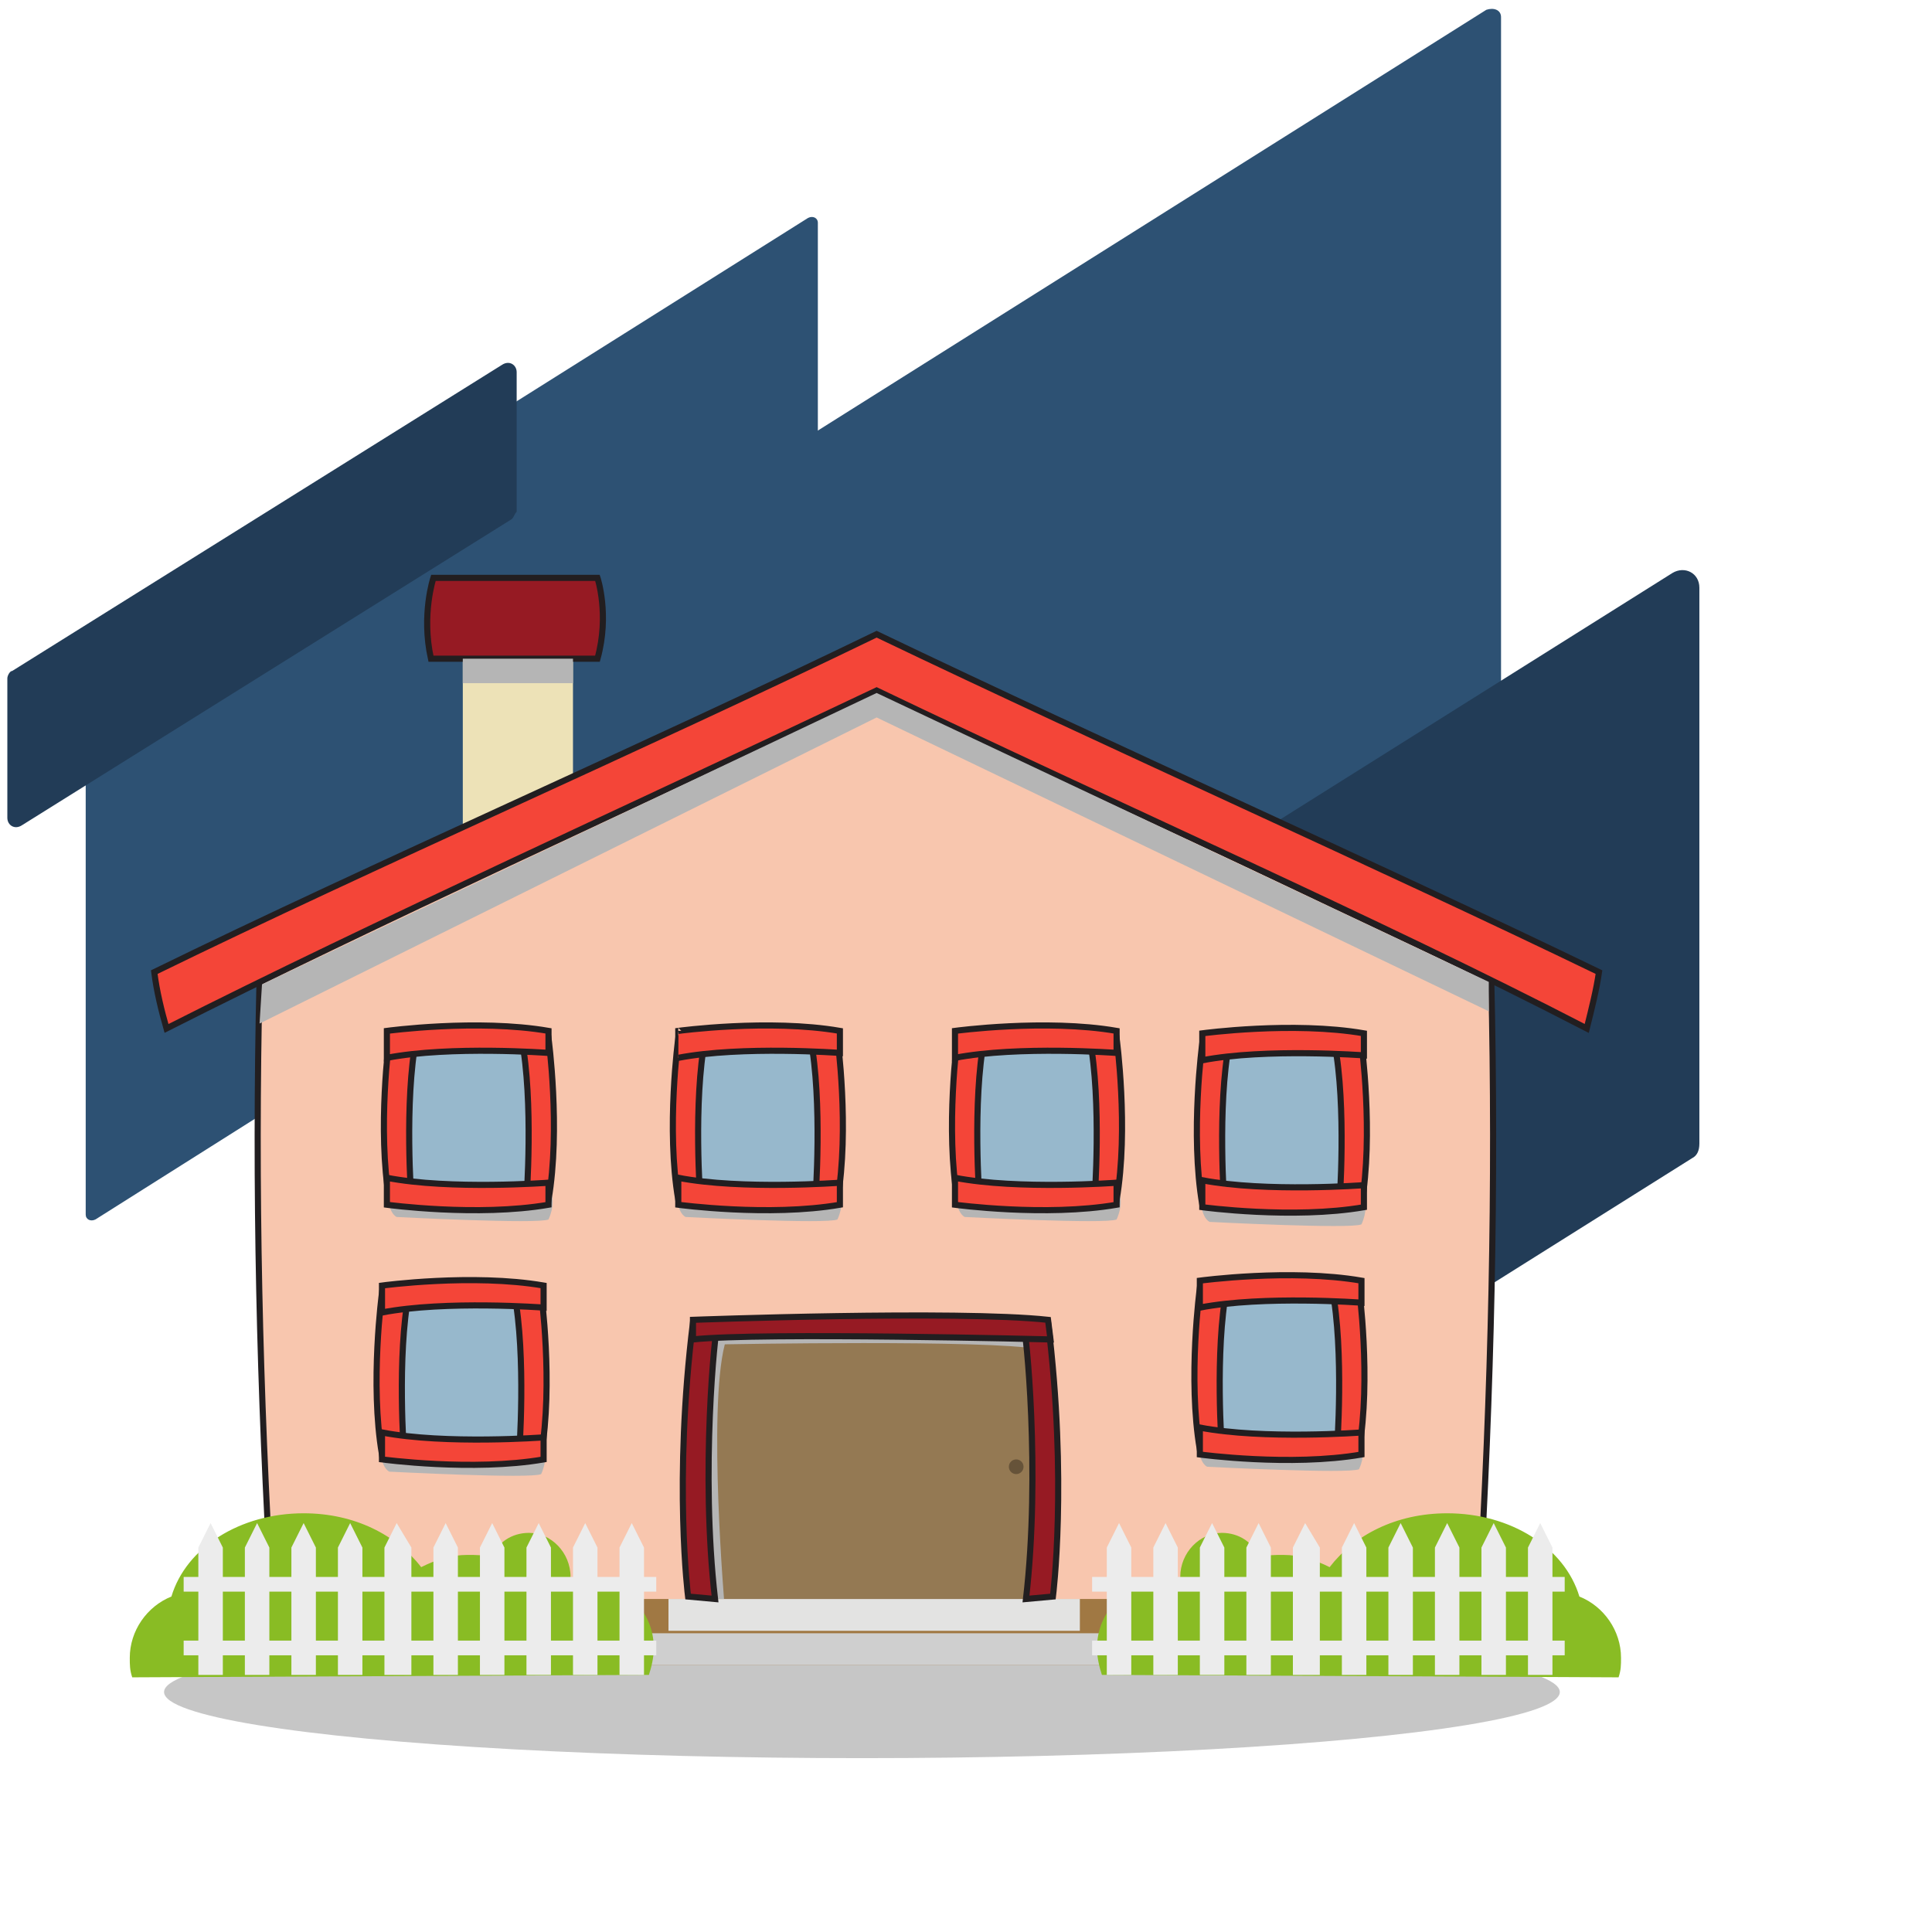 <?xml version="1.0" encoding="utf-8"?>
<!-- Generator: Adobe Illustrator 20.0.0, SVG Export Plug-In . SVG Version: 6.00 Build 0)  -->
<svg version="1.1" id="Слой_1" xmlns:sketch="http://www.bohemiancoding.com/sketch/ns"
	 xmlns="http://www.w3.org/2000/svg" xmlns:xlink="http://www.w3.org/1999/xlink" x="0px" y="0px" viewBox="0 0 78.9 78.9"
	 style="enable-background:new 0 0 78.9 78.9;" xml:space="preserve">
<style type="text/css">
	.st0{fill:#2D5173;}
	.st1{fill:#223C57;}
	.st2{fill:#C6C6C6;}
	.st3{fill:#EDE2B7;}
	.st4{fill:#F8C6AE;}
	.st5{fill:none;stroke:#221E20;stroke-width:0.25;stroke-miterlimit:10;}
	.st6{fill:#A04102;}
	.st7{fill:#A07843;}
	.st8{fill:#E3E3E2;}
	.st9{fill:#CFCFCF;}
	.st10{fill:#89BC24;}
	.st11{fill:#ECECEC;}
	.st12{fill:#F44538;}
	.st13{fill:#97B8CC;}
	.st14{fill:#B5B5B5;}
	.st15{fill:#F44538;stroke:#221E20;stroke-width:0.25;stroke-miterlimit:10;}
	.st16{fill:#961A23;stroke:#221E20;stroke-width:0.25;stroke-miterlimit:10;}
	.st17{fill:#947953;}
	.st18{clip-path:url(#SVGID_2_);fill:#B5B5B5;}
	.st19{fill:#665339;}
</style>
<title>Group 43</title>
<desc>Created with Sketch.</desc>
<g>
	<path class="st0" d="M33.2,31.3L3.9,49.8c-0.2,0.1-0.4,0-0.4-0.2v-22c0-0.1,0-0.2,0.1-0.2L33,8.9c0.2-0.1,0.4,0,0.4,0.2V31
		C33.4,31.2,33.3,31.3,33.2,31.3z"/>
	<path class="st0" d="M60.7,0.4L7,34.2c-0.1,0.1-0.2,0.2-0.2,0.3v12.2c0,0.3,0.3,0.5,0.6,0.3l7.3-4.6v16c0,0.4,0.5,0.7,0.8,0.4
		l45.6-29c0.2-0.1,0.2-0.3,0.2-0.4V13v-0.3v-12C61.3,0.4,61,0.3,60.7,0.4z"/>
	<path class="st1" d="M69.1,47.3L35.2,68.6c-0.5,0.3-1.1,0-1.1-0.6V45.3c0-0.2,0.1-0.5,0.3-0.6l33.9-21.3c0.5-0.3,1.1,0,1.1,0.6
		v22.7C69.4,47,69.3,47.2,69.1,47.3z"/>
	<path class="st1" d="M20.9,21.2l-20,12.5c-0.3,0.2-0.6,0-0.6-0.3v-5.7c0-0.1,0.1-0.3,0.2-0.3l20-12.5c0.3-0.2,0.6,0,0.6,0.3v5.7
		C21,21,21,21.1,20.9,21.2z"/>
</g>
<ellipse class="st2" cx="35.2" cy="69.1" rx="28.5" ry="2.7"/>
<g>
	<rect x="18.9" y="25.7" class="st3" width="4.5" height="12.8"/>
	<g>
		<path class="st4" d="M10.6,40c8.5-4,16.9-8,25.1-12c8.3,4,16.7,8,25.2,12c0.2,8.4,0,16.9-0.5,25.3C44,66,27.6,66,11.1,65.3
			C10.6,56.9,10.4,48.5,10.6,40z"/>
		<path class="st5" d="M10.6,40c8.5-4,16.9-8,25.1-12c8.3,4,16.7,8,25.2,12c0.2,8.4,0,16.9-0.5,25.3C44,66,27.6,66,11.1,65.3
			C10.6,56.9,10.4,48.5,10.6,40z"/>
	</g>
	<rect x="18.3" y="25.3" class="st6" width="5.6" height="0.9"/>
	<rect x="9.7" y="65.3" class="st7" width="52.1" height="2.7"/>
	<rect x="27.3" y="65.3" class="st8" width="16.8" height="1.3"/>
	<rect x="25.9" y="66.7" class="st9" width="19.7" height="1.3"/>
	<path class="st10" d="M26.5,68.4c0.1-0.3,0.2-0.7,0.2-1.1c0-1.5-1.2-2.7-2.7-2.7c-0.2,0-0.5,0-0.7,0.1c0-0.1,0-0.2,0-0.3
		c0-1-0.8-1.8-1.7-1.8c-0.7,0-1.3,0.4-1.5,1c-0.3-0.1-0.7-0.1-1-0.1c-0.7,0-1.3,0.2-1.9,0.5c-1-1.3-2.7-2.2-4.8-2.2
		c-2.6,0-4.8,1.4-5.4,3.4c-1,0.4-1.7,1.4-1.7,2.5c0,0.3,0,0.5,0.1,0.8L26.5,68.4L26.5,68.4z"/>
	<path class="st10" d="M45,68.4c-0.1-0.3-0.2-0.7-0.2-1.1c0-1.5,1.2-2.7,2.7-2.7c0.2,0,0.5,0,0.7,0.1c0-0.1,0-0.2,0-0.3
		c0-1,0.8-1.8,1.7-1.8c0.7,0,1.3,0.4,1.5,1c0.3-0.1,0.7-0.1,1-0.1c0.7,0,1.3,0.2,1.9,0.5c1-1.3,2.7-2.2,4.8-2.2
		c2.6,0,4.8,1.4,5.4,3.4c1,0.4,1.7,1.4,1.7,2.5c0,0.3,0,0.5-0.1,0.8L45,68.4L45,68.4z"/>
	<g>
		<g>
			<g>
				<polygon class="st11" points="24.4,68.4 23.4,68.4 23.4,63.2 23.9,62.2 24.4,63.2 				"/>
				<polygon class="st11" points="22.5,68.4 21.5,68.4 21.5,63.2 22,62.2 22.5,63.2 				"/>
				<polygon class="st11" points="20.6,68.4 19.6,68.4 19.6,63.2 20.1,62.2 20.6,63.2 				"/>
				<polygon class="st11" points="18.7,68.4 17.7,68.4 17.7,63.2 18.2,62.2 18.7,63.2 				"/>
				<polygon class="st11" points="16.8,68.4 15.7,68.4 15.7,63.2 16.2,62.2 16.8,63.2 				"/>
				<polygon class="st11" points="14.8,68.4 13.8,68.4 13.8,63.2 14.3,62.2 14.8,63.2 				"/>
				<polygon class="st11" points="12.9,68.4 11.9,68.4 11.9,63.2 12.4,62.2 12.9,63.2 				"/>
				<polygon class="st11" points="11,68.4 10,68.4 10,63.2 10.5,62.2 11,63.2 				"/>
				<polygon class="st11" points="9.1,68.4 8.1,68.4 8.1,63.2 8.6,62.2 9.1,63.2 				"/>
				<polygon class="st11" points="26.3,68.4 25.3,68.4 25.3,63.2 25.8,62.2 26.3,63.2 				"/>
			</g>
			<rect x="7.5" y="67" class="st11" width="19.3" height="0.6"/>
			<rect x="7.5" y="64.4" class="st11" width="19.3" height="0.6"/>
		</g>
		<g>
			<g>
				<polygon class="st11" points="61.5,68.4 60.5,68.4 60.5,63.2 61,62.2 61.5,63.2 				"/>
				<polygon class="st11" points="59.6,68.4 58.6,68.4 58.6,63.2 59.1,62.2 59.6,63.2 				"/>
				<polygon class="st11" points="57.7,68.4 56.7,68.4 56.7,63.2 57.2,62.2 57.7,63.2 				"/>
				<polygon class="st11" points="55.8,68.4 54.8,68.4 54.8,63.2 55.3,62.2 55.8,63.2 				"/>
				<polygon class="st11" points="53.9,68.4 52.8,68.4 52.8,63.2 53.3,62.2 53.9,63.2 				"/>
				<polygon class="st11" points="51.9,68.4 50.9,68.4 50.9,63.2 51.4,62.2 51.9,63.2 				"/>
				<polygon class="st11" points="50,68.4 49,68.4 49,63.2 49.5,62.2 50,63.2 				"/>
				<polygon class="st11" points="48.1,68.4 47.1,68.4 47.1,63.2 47.6,62.2 48.1,63.2 				"/>
				<polygon class="st11" points="46.2,68.4 45.2,68.4 45.2,63.2 45.7,62.2 46.2,63.2 				"/>
				<polygon class="st11" points="63.4,68.4 62.4,68.4 62.4,63.2 62.9,62.2 63.4,63.2 				"/>
			</g>
			<rect x="44.6" y="67" class="st11" width="19.3" height="0.6"/>
			<rect x="44.6" y="64.4" class="st11" width="19.3" height="0.6"/>
		</g>
	</g>
	<g>
		<path class="st12" d="M35.8,25.9c-9.7,4.7-20.5,9.4-29.5,13.8c0.1,0.8,0.3,1.6,0.5,2.3c8.5-4.3,19.1-9.1,29-13.8
			c9.8,4.7,20.5,9.4,29,13.8c0.2-0.8,0.4-1.6,0.5-2.3C56.2,35.3,45.4,30.5,35.8,25.9z"/>
		<path class="st5" d="M35.8,25.9c-9.7,4.7-20.5,9.4-29.5,13.8c0.1,0.8,0.3,1.6,0.5,2.3c8.5-4.3,19.1-9.1,29-13.8
			c9.8,4.7,20.5,9.4,29,13.8c0.2-0.8,0.4-1.6,0.5-2.3C56.2,35.3,45.4,30.5,35.8,25.9z"/>
	</g>
	<g>
		<polygon class="st13" points="16.2,53 21.6,52.9 21.6,59.2 15.9,59.1 		"/>
		<path class="st14" d="M15.5,58.9c0,0,0,1,0.4,1.2c0,0,5.8,0.3,6.2,0.1c0,0,0.3-0.6,0.1-1.1C21.4,58.7,15.5,58.9,15.5,58.9z"/>
		<g>
			<path class="st15" d="M15.6,52.8c0,0-0.5,3.7,0,6.6h0.9c0,0-0.3-4,0.2-6.6H15.6z"/>
			<path class="st15" d="M22.1,52.8c0,0,0.5,3.7,0,6.6h-0.9c0,0,0.3-4-0.2-6.6H22.1z"/>
			<path class="st15" d="M15.6,52.5c0,0,3.7-0.5,6.6,0v0.9c0,0-4-0.3-6.6,0.2V52.5z"/>
			<path class="st15" d="M15.6,59.6c0,0,3.7,0.5,6.6,0v-0.9c0,0-4,0.3-6.6-0.2V59.6z"/>
		</g>
	</g>
	<g>
		<polygon class="st13" points="49.6,52.7 55,52.7 55,59 49.3,58.9 		"/>
		<path class="st14" d="M48.9,58.7c0,0,0,1,0.4,1.2c0,0,5.8,0.3,6.2,0.1c0,0,0.3-0.6,0.1-1.1C54.9,58.5,48.9,58.7,48.9,58.7z"/>
		<g>
			<path class="st15" d="M49,52.6c0,0-0.5,3.7,0,6.6h0.9c0,0-0.3-4,0.2-6.6H49z"/>
			<path class="st15" d="M55.5,52.6c0,0,0.5,3.7,0,6.6h-0.9c0,0,0.3-4-0.2-6.6H55.5z"/>
			<path class="st15" d="M49,52.3c0,0,3.7-0.5,6.6,0v0.9c0,0-4-0.3-6.6,0.2V52.3z"/>
			<path class="st15" d="M49,59.4c0,0,3.7,0.5,6.6,0v-0.9c0,0-4,0.3-6.6-0.2V59.4z"/>
		</g>
	</g>
	<g>
		<polygon class="st13" points="49.7,42.7 55.1,42.7 55.2,49 49.4,48.9 		"/>
		<path class="st14" d="M49,48.7c0,0,0,1,0.4,1.2c0,0,5.8,0.3,6.2,0.1c0,0,0.3-0.6,0.1-1.1C55,48.5,49,48.7,49,48.7z"/>
		<g>
			<path class="st15" d="M49.1,42.6c0,0-0.5,3.7,0,6.6H50c0,0-0.3-4,0.2-6.6H49.1z"/>
			<path class="st15" d="M55.6,42.6c0,0,0.5,3.7,0,6.6h-0.9c0,0,0.3-4-0.2-6.6H55.6z"/>
			<path class="st15" d="M49.1,42.2c0,0,3.7-0.5,6.6,0v0.9c0,0-4-0.3-6.6,0.2V42.2z"/>
			<path class="st15" d="M49.1,49.3c0,0,3.7,0.5,6.6,0v-0.9c0,0-4,0.3-6.6-0.2V49.3z"/>
		</g>
	</g>
	<g>
		<polygon class="st13" points="39.7,42.6 45,42.5 45.1,48.8 39.3,48.7 		"/>
		<path class="st14" d="M39,48.5c0,0,0,1,0.4,1.2c0,0,5.8,0.3,6.2,0.1c0,0,0.3-0.6,0.1-1.1C44.9,48.3,39,48.5,39,48.5z"/>
		<g>
			<path class="st15" d="M39.1,42.4c0,0-0.5,3.7,0,6.6H40c0,0-0.3-4,0.2-6.6H39.1z"/>
			<path class="st15" d="M45.6,42.4c0,0,0.5,3.7,0,6.6h-0.9c0,0,0.3-4-0.2-6.6H45.6z"/>
			<path class="st15" d="M39,42.1c0,0,3.7-0.5,6.6,0V43c0,0-4-0.3-6.6,0.2V42.1z"/>
			<path class="st15" d="M39,49.2c0,0,3.7,0.5,6.6,0v-0.9c0,0-4,0.3-6.6-0.2V49.2z"/>
		</g>
	</g>
	<g>
		<polygon class="st13" points="28.3,42.6 33.7,42.5 33.7,48.8 28,48.7 		"/>
		<path class="st14" d="M27.6,48.5c0,0,0,1,0.4,1.2c0,0,5.8,0.3,6.2,0.1c0,0,0.3-0.6,0.1-1.1C33.6,48.3,27.6,48.5,27.6,48.5z"/>
		<g>
			<path class="st15" d="M27.7,42.4c0,0-0.5,3.7,0,6.6h0.9c0,0-0.3-4,0.2-6.6H27.7z"/>
			<path class="st15" d="M34.2,42.4c0,0,0.5,3.7,0,6.6h-0.9c0,0,0.3-4-0.2-6.6H34.2z"/>
			<path class="st15" d="M27.7,42.1c0,0,3.7-0.5,6.6,0V43c0,0-4-0.3-6.6,0.2C27.7,43.2,27.7,42.1,27.7,42.1z"/>
			<path class="st15" d="M27.7,49.2c0,0,3.7,0.5,6.6,0v-0.9c0,0-4,0.3-6.6-0.2C27.7,48.1,27.7,49.2,27.7,49.2z"/>
		</g>
	</g>
	<g>
		<polygon class="st13" points="16.5,42.6 21.8,42.5 21.9,48.8 16.1,48.7 		"/>
		<path class="st14" d="M15.8,48.5c0,0,0,1,0.4,1.2c0,0,5.8,0.3,6.2,0.1c0,0,0.3-0.6,0.1-1.1C21.7,48.3,15.8,48.5,15.8,48.5z"/>
		<g>
			<path class="st15" d="M15.9,42.4c0,0-0.5,3.7,0,6.6h0.9c0,0-0.3-4,0.2-6.6H15.9z"/>
			<path class="st15" d="M22.4,42.4c0,0,0.5,3.7,0,6.6h-0.9c0,0,0.3-4-0.2-6.6H22.4z"/>
			<path class="st15" d="M15.8,42.1c0,0,3.7-0.5,6.6,0V43c0,0-4-0.3-6.6,0.2C15.8,43.2,15.8,42.1,15.8,42.1z"/>
			<path class="st15" d="M15.8,49.2c0,0,3.7,0.5,6.6,0v-0.9c0,0-4,0.3-6.6-0.2C15.8,48.1,15.8,49.2,15.8,49.2z"/>
		</g>
	</g>
	<path class="st16" d="M24.4,23.6H21h-3.3c0,0-0.5,1.5-0.1,3.3H21h3.4C24.9,25.1,24.4,23.6,24.4,23.6z"/>
	<rect x="18.9" y="26.9" class="st14" width="4.5" height="1"/>
	<polygon class="st14" points="10.7,40.2 35.8,28.3 60.8,40.1 60.8,41.3 35.8,29.3 10.6,41.8 	"/>
	<g>
		<path class="st17" d="M28.7,65.3c0,0-0.5-8,0.1-10.9h13.4c0,0,1,8.8,0.1,10.9H28.7z"/>
		<g>
			<g>
				<defs>
					<path id="SVGID_1_" d="M28.7,65.3c0,0-0.5-8,0.1-10.9h13.4c0,0,1,8.8,0.1,10.9H28.7z"/>
				</defs>
				<clipPath id="SVGID_2_">
					<use xlink:href="#SVGID_1_"  style="overflow:visible;"/>
				</clipPath>
				<path class="st18" d="M29.6,65.7c0,0-0.7-8.1,0-10.8c0,0,10.8-0.2,12.8,0.2v-0.9l-13.7,0.1l-0.1,11.4H29.6z"/>
			</g>
		</g>
		<g>
			<path class="st16" d="M28.1,65.2c0,0-0.6-4.7,0.2-11.2c0,0,1.1-0.1,1,0.1c-0.1,0.2-0.7,6-0.1,11.2L28.1,65.2z"/>
			<path class="st16" d="M43,65.2c0,0,0.6-4.7-0.2-11.2c0,0-1.1-0.1-1,0.1c0.1,0.2,0.7,6,0.1,11.2L43,65.2z"/>
			<path class="st16" d="M28.3,53.9c0,0,10.8-0.4,14.5,0l0.1,0.8c0,0-11.8-0.3-14.6,0L28.3,53.9z"/>
		</g>
		<circle class="st19" cx="41.5" cy="59.9" r="0.3"/>
	</g>
</g>
</svg>
